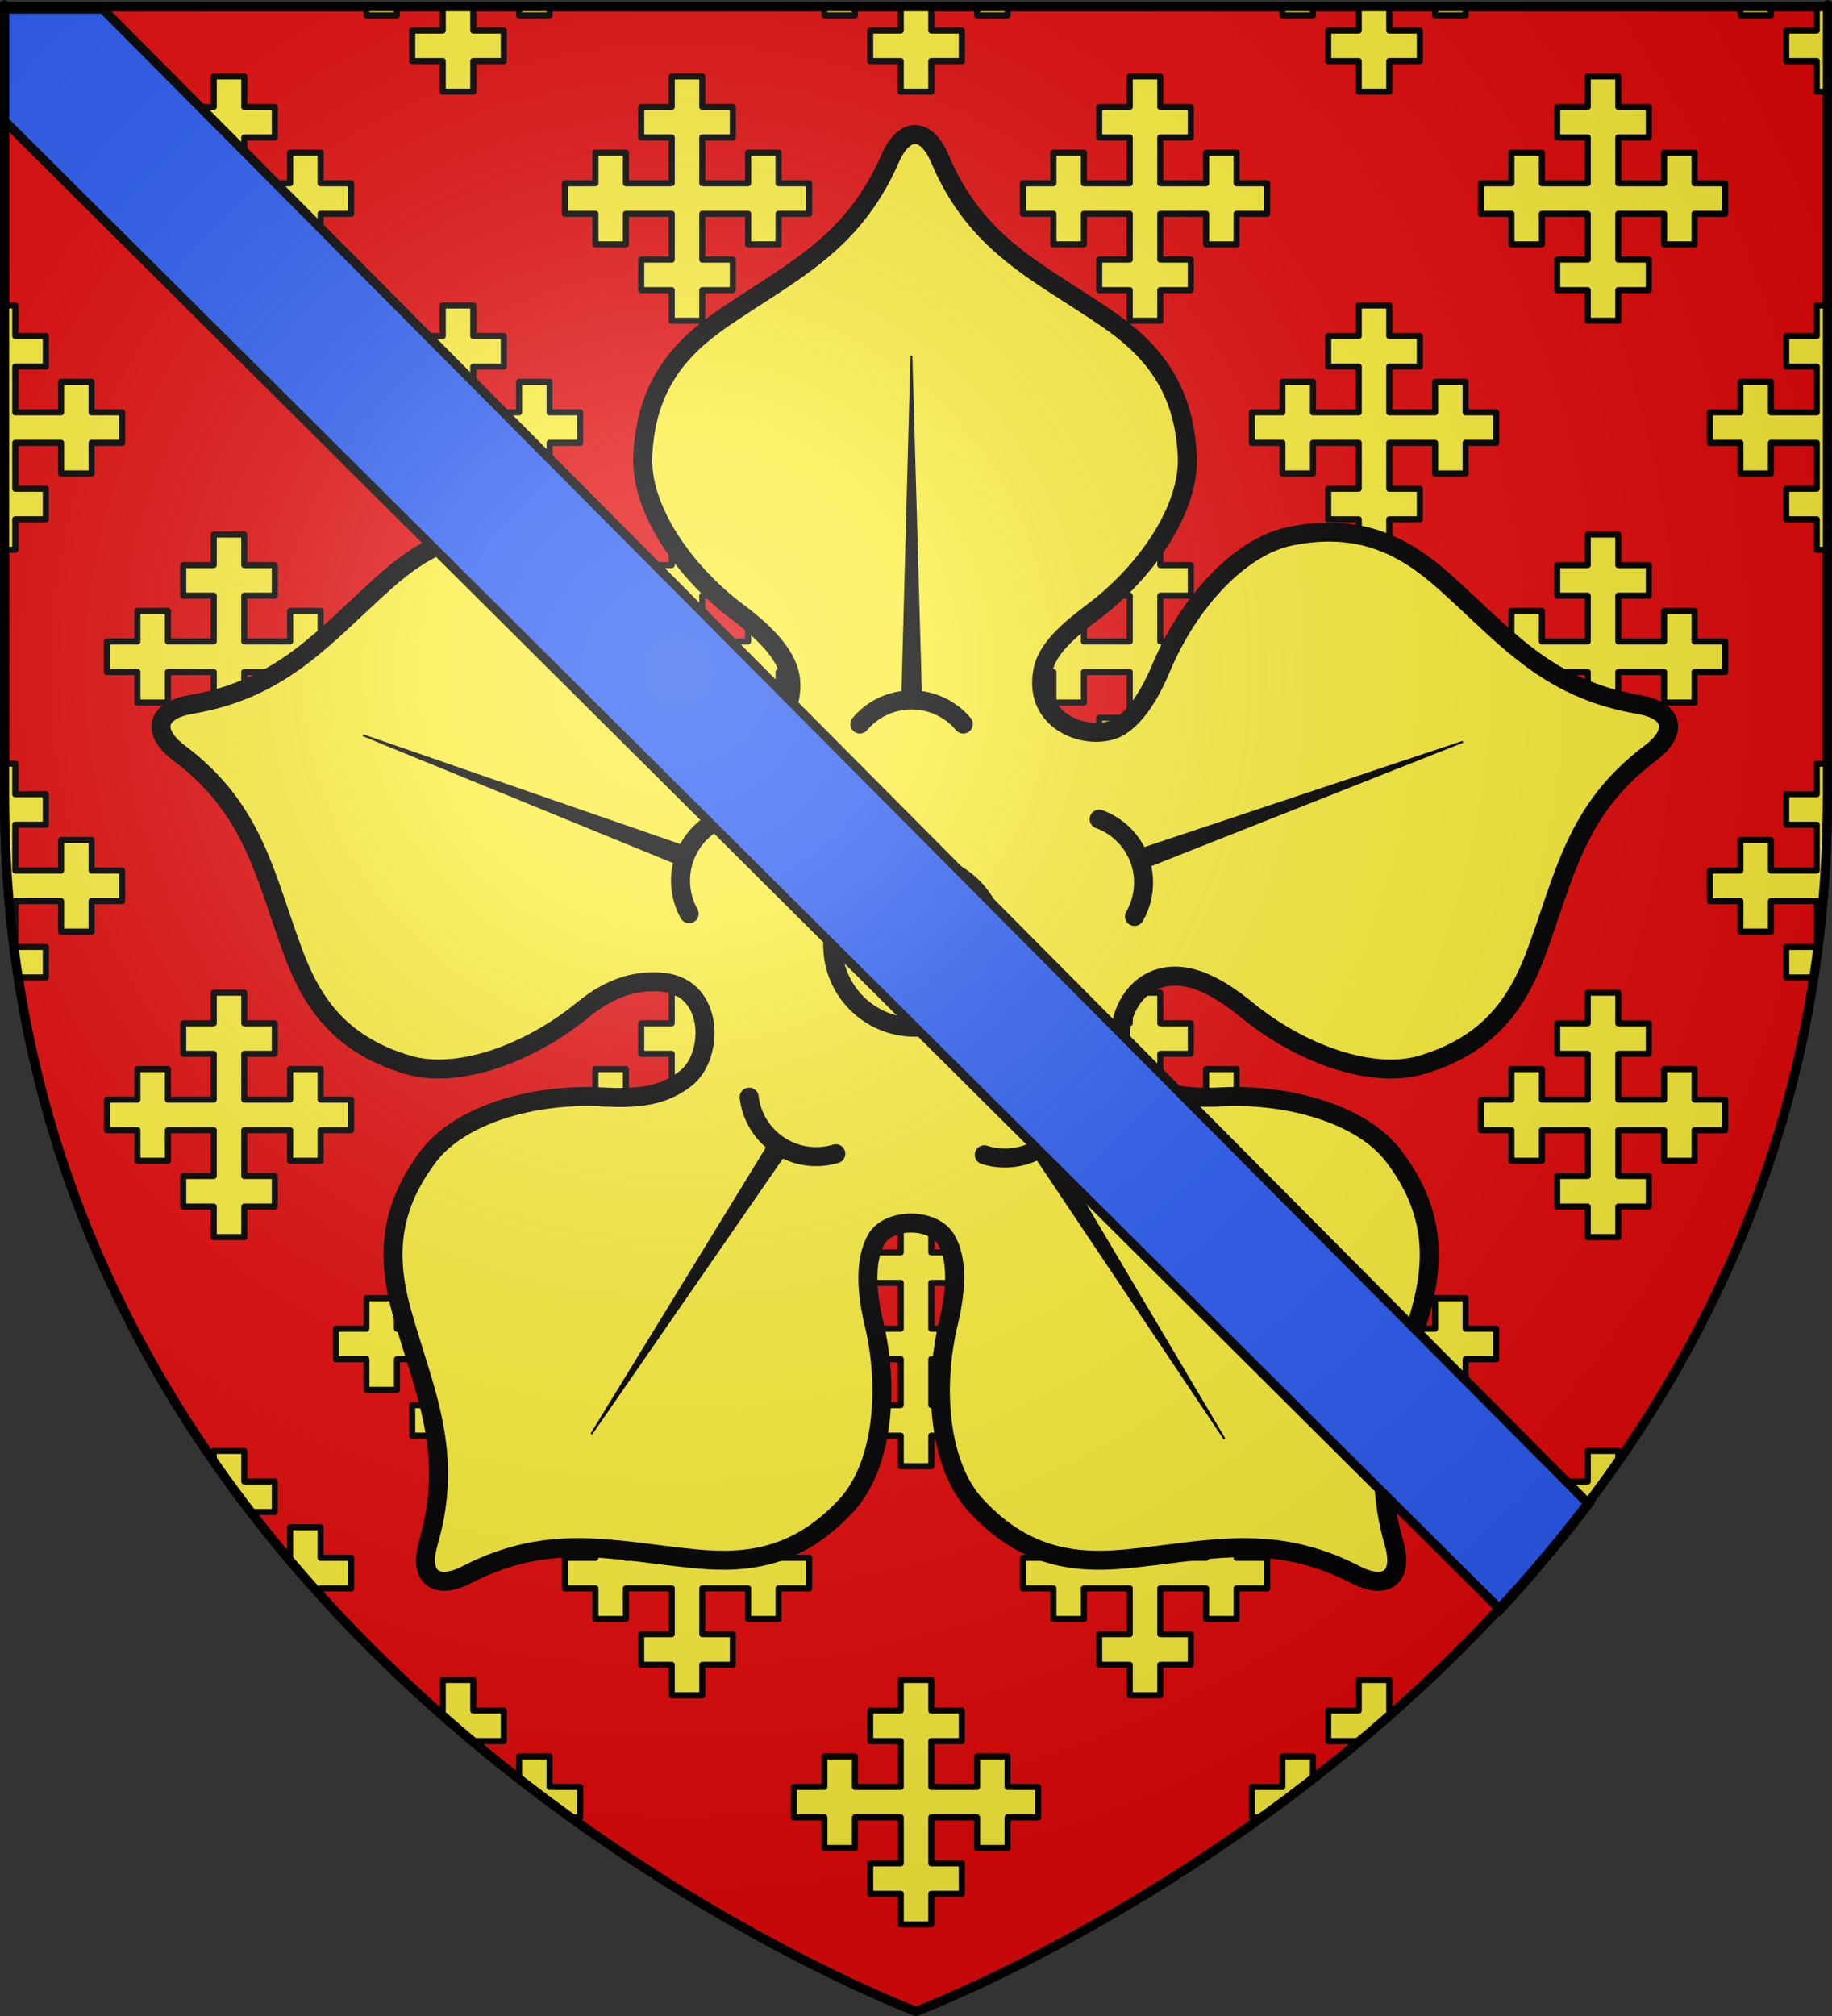 <?xml version="1.0" encoding="UTF-8" standalone="no"?>
<svg
   xmlns:dc="http://purl.org/dc/elements/1.1/"
   xmlns:cc="http://creativecommons.org/ns#"
   xmlns:rdf="http://www.w3.org/1999/02/22-rdf-syntax-ns#"
   xmlns:svg="http://www.w3.org/2000/svg"
   xmlns="http://www.w3.org/2000/svg"
   xmlns:xlink="http://www.w3.org/1999/xlink"
   xmlns:sodipodi="http://sodipodi.sourceforge.net/DTD/sodipodi-0.dtd"
   xmlns:inkscape="http://www.inkscape.org/namespaces/inkscape"
   height="660"
   width="600"
   version="1.0"
   id="svg2"
   sodipodi:version="0.32"
   inkscape:version="0.92.2 (5c3e80d, 2017-08-06)"
   sodipodi:docname="Arms of Robert de Umfreville (d.1325).svg"
   inkscape:export-filename="/Users/olivier/Desktop/Blason Rouge/Blason_Vide_3D.png"
   inkscape:export-xdpi="144"
   inkscape:export-ydpi="144"
   inkscape:output_extension="org.inkscape.output.svg.inkscape">
  <rect width="100%" height="100%" fill="#333333" stroke="none"/>
  <sodipodi:namedview
     inkscape:window-height="961"
     inkscape:window-width="1280"
     inkscape:pageshadow="2"
     inkscape:pageopacity="0.0"
     guidetolerance="10.0"
     gridtolerance="10.0"
     objecttolerance="10.0"
     borderopacity="1.0"
     bordercolor="#666666"
     pagecolor="#ffffff"
     id="base"
     showgrid="false"
     height="660px"
     inkscape:zoom="1.1575758"
     inkscape:cx="159.62042"
     inkscape:cy="364.55497"
     inkscape:window-x="-8"
     inkscape:window-y="-8"
     inkscape:current-layer="layer4"
     inkscape:window-maximized="1" />
  <desc
     id="desc4">Flag of Canton of Valais (Wallis)</desc>
  <defs
     id="defs6">
    <linearGradient
       id="linearGradient2893">
      <stop
         style="stop-color:white;stop-opacity:0.314;"
         offset="0"
         id="stop2895" />
      <stop
         id="stop2897"
         offset="0.19"
         style="stop-color:white;stop-opacity:0.251;" />
      <stop
         style="stop-color:#6b6b6b;stop-opacity:0.125;"
         offset="0.6"
         id="stop2901" />
      <stop
         style="stop-color:black;stop-opacity:0.125;"
         offset="1"
         id="stop2899" />
    </linearGradient>
    <radialGradient
       inkscape:collect="always"
       xlink:href="#linearGradient2893"
       id="radialGradient3163"
       gradientUnits="userSpaceOnUse"
       gradientTransform="matrix(1.353,0,0,1.349,-77.629,-85.747)"
       cx="221.445"
       cy="226.331"
       fx="221.445"
       fy="226.331"
       r="300" />
  </defs>
  <g
     inkscape:groupmode="layer"
     id="layer3"
     inkscape:label="Fond écu"
     style="display:inline"
     sodipodi:insensitive="true">
    <path
       id="path2855"
       style="display:inline;fill:#e20909;fill-opacity:1;fill-rule:evenodd;stroke:#000000;stroke-width:3;stroke-linecap:butt;stroke-linejoin:miter;stroke-miterlimit:4;stroke-dasharray:none;stroke-opacity:1"
       d="m 300,658.5 c 0,0 298.5,-112.32 298.5,-397.772 0,-285.452 0,-258.552 0,-258.552 H 1.5 V 260.728 C 1.5,546.18 300,658.5 300,658.5 Z"
       sodipodi:nodetypes="cccccc"
       inkscape:connector-curvature="0" />
    <path
       style="display:inline;overflow:visible;visibility:visible;opacity:1;fill:#fcef3c;fill-opacity:1;fill-rule:nonzero;stroke:#000000;stroke-width:2;stroke-linecap:butt;stroke-linejoin:round;stroke-miterlimit:4;stroke-dasharray:none;stroke-dashoffset:0;stroke-opacity:1;marker:none;marker-start:none;marker-mid:none;marker-end:none"
       d="M 1.5,2.188 V 30 H 5 V 20 H 15 V 10 H 5 V 2.188 Z m 18.5,0 V 5 H 30 V 2.188 Z m 100,0 V 5 h 10 V 2.188 Z m 25,0 V 10 h -10 v 10 h 10 v 10 h 10 V 20 h 10 V 10 H 155 V 2.188 Z m 25,0 V 5 h 10 V 2.188 Z m 100,0 V 5 h 10 V 2.188 Z m 25,0 V 10 h -10 v 10 h 10 v 10 h 10 V 20 h 10 V 10 H 305 V 2.188 Z m 25,0 V 5 h 10 V 2.188 Z m 100,0 V 5 h 10 V 2.188 Z m 25,0 V 10 h -10 v 10 h 10 v 10 h 10 V 20 h 10 V 10 H 455 V 2.188 Z m 25,0 V 5 h 10 V 2.188 Z m 100,0 V 5 h 10 V 2.188 Z m 25,0 V 10 h -10 v 10 h 10 v 10 h 3.5 c 0,0.2 0,-27.812 0,-27.812 z M 70,25 V 35 H 60 V 45 H 70 V 60 H 55 V 50 H 45 V 60 H 35 V 70 H 45 V 80 H 55 V 70 H 70 V 85 H 60 v 10 h 10 v 10 H 80 V 95 H 90 V 85 H 80 V 70 h 15 v 10 h 10 V 70 h 10 V 60 H 105 V 50 H 95 V 60 H 80 V 45 H 90 V 35 H 80 V 25 Z m 150,0 v 10 h -10 v 10 h 10 V 60 H 205 V 50 h -10 v 10 h -10 v 10 h 10 v 10 h 10 V 70 h 15 v 15 h -10 v 10 h 10 v 10 h 10 V 95 h 10 V 85 H 230 V 70 h 15 v 10 h 10 V 70 h 10 V 60 H 255 V 50 H 245 V 60 H 230 V 45 h 10 V 35 H 230 V 25 Z m 150,0 v 10 h -10 v 10 h 10 V 60 H 355 V 50 h -10 v 10 h -10 v 10 h 10 v 10 h 10 V 70 h 15 v 15 h -10 v 10 h 10 v 10 h 10 V 95 h 10 V 85 H 380 V 70 h 15 v 10 h 10 V 70 h 10 V 60 H 405 V 50 H 395 V 60 H 380 V 45 h 10 V 35 H 380 V 25 Z m 150,0 v 10 h -10 v 10 h 10 V 60 H 505 V 50 h -10 v 10 h -10 v 10 h 10 v 10 h 10 V 70 h 15 v 15 h -10 v 10 h 10 v 10 h 10 V 95 h 10 V 85 H 530 V 70 h 15 v 10 h 10 V 70 h 10 V 60 H 555 V 50 H 545 V 60 H 530 V 45 h 10 V 35 H 530 V 25 Z M 1.5,100 v 80 H 5 V 170 H 15 V 160 H 5 v -15 h 15 v 10 H 30 V 145 H 40 V 135 H 30 V 125 H 20 v 10 H 5 V 120 H 15 V 110 H 5 v -10 z m 143.5,0 v 10 h -10 v 10 h 10 v 15 h -15 v -10 h -10 v 10 h -10 v 10 h 10 v 10 h 10 v -10 h 15 v 15 h -10 v 10 h 10 v 10 h 10 v -10 h 10 v -10 h -10 v -15 h 15 v 10 h 10 v -10 h 10 v -10 h -10 v -10 h -10 v 10 h -15 v -15 h 10 v -10 h -10 v -10 z m 150,0 v 10 h -10 v 10 h 10 v 15 h -15 v -10 h -10 v 10 h -10 v 10 h 10 v 10 h 10 v -10 h 15 v 15 h -10 v 10 h 10 v 10 h 10 v -10 h 10 v -10 h -10 v -15 h 15 v 10 h 10 v -10 h 10 v -10 h -10 v -10 h -10 v 10 h -15 v -15 h 10 v -10 h -10 v -10 z m 150,0 v 10 h -10 v 10 h 10 v 15 h -15 v -10 h -10 v 10 h -10 v 10 h 10 v 10 h 10 v -10 h 15 v 15 h -10 v 10 h 10 v 10 h 10 v -10 h 10 v -10 h -10 v -15 h 15 v 10 h 10 v -10 h 10 v -10 h -10 v -10 h -10 v 10 h -15 v -15 h 10 v -10 h -10 v -10 z m 150,0 v 10 h -10 v 10 h 10 v 15 h -15 v -10 h -10 v 10 h -10 v 10 h 10 v 10 h 10 v -10 h 15 v 15 h -10 v 10 h 10 v 10 h 3.5 c 0,-38.209 0,-71.272 0,-80 z M 70,175 v 10 H 60 v 10 h 10 v 15 H 55 V 200 H 45 v 10 H 35 v 10 h 10 v 10 h 10 v -10 h 15 v 15 H 60 v 10 h 10 v 10 H 80 V 245 H 90 V 235 H 80 v -15 h 15 v 10 h 10 v -10 h 10 V 210 H 105 V 200 H 95 v 10 H 80 V 195 H 90 V 185 H 80 v -10 z m 150,0 v 10 h -10 v 10 h 10 v 15 h -15 v -10 h -10 v 10 h -10 v 10 h 10 v 10 h 10 v -10 h 15 v 15 h -10 v 10 h 10 v 10 h 10 v -10 h 10 v -10 h -10 v -15 h 15 v 10 h 10 v -10 h 10 v -10 h -10 v -10 h -10 v 10 h -15 v -15 h 10 v -10 h -10 v -10 z m 150,0 v 10 h -10 v 10 h 10 v 15 h -15 v -10 h -10 v 10 h -10 v 10 h 10 v 10 h 10 v -10 h 15 v 15 h -10 v 10 h 10 v 10 h 10 v -10 h 10 v -10 h -10 v -15 h 15 v 10 h 10 v -10 h 10 v -10 h -10 v -10 h -10 v 10 h -15 v -15 h 10 v -10 h -10 v -10 z m 150,0 v 10 h -10 v 10 h 10 v 15 h -15 v -10 h -10 v 10 h -10 v 10 h 10 v 10 h 10 v -10 h 15 v 15 h -10 v 10 h 10 v 10 h 10 v -10 h 10 v -10 h -10 v -15 h 15 v 10 h 10 v -10 h 10 v -10 h -10 v -10 h -10 v 10 h -15 v -15 h 10 V 185 H 530 V 175 Z M 1.5,250 v 10.719 C 1.5,281.373 3.069,301.136 5.969,320 H 15 V 310 H 5 v -15 h 15 v 10 H 30 V 295 H 40 V 285 H 30 V 275 H 20 v 10 H 5 V 270 H 15 V 260 H 5 v -10 z m 143.5,0 v 10 h -10 v 10 h 10 v 15 h -15 v -10 h -10 v 10 h -10 v 10 h 10 v 10 h 10 v -10 h 15 v 15 h -10 v 10 h 10 v 10 h 10 v -10 h 10 v -10 h -10 v -15 h 15 v 10 h 10 v -10 h 10 v -10 h -10 v -10 h -10 v 10 h -15 v -15 h 10 v -10 h -10 v -10 z m 150,0 v 10 h -10 v 10 h 10 v 15 h -15 v -10 h -10 v 10 h -10 v 10 h 10 v 10 h 10 v -10 h 15 v 15 h -10 v 10 h 10 v 10 h 10 v -10 h 10 v -10 h -10 v -15 h 15 v 10 h 10 v -10 h 10 v -10 h -10 v -10 h -10 v 10 h -15 v -15 h 10 v -10 h -10 v -10 z m 150,0 v 10 h -10 v 10 h 10 v 15 h -15 v -10 h -10 v 10 h -10 v 10 h 10 v 10 h 10 v -10 h 15 v 15 h -10 v 10 h 10 v 10 h 10 v -10 h 10 v -10 h -10 v -15 h 15 v 10 h 10 v -10 h 10 v -10 h -10 v -10 h -10 v 10 h -15 v -15 h 10 v -10 h -10 v -10 z m 150,0 v 10 h -10 v 10 h 10 v 15 h -15 v -10 h -10 v 10 h -10 v 10 h 10 v 10 h 10 v -10 h 15 v 15 h -10 v 10 h 9.031 c 2.899,-18.864 4.469,-38.627 4.469,-59.281 0,-11.835 0,0.067 0,-10.719 z M 70,325 v 10 H 60 v 10 h 10 v 15 H 55 V 350 H 45 v 10 H 35 v 10 h 10 v 10 h 10 v -10 h 15 v 15 H 60 v 10 h 10 v 10 H 80 V 395 H 90 V 385 H 80 v -15 h 15 v 10 h 10 v -10 h 10 V 360 H 105 V 350 H 95 v 10 H 80 V 345 H 90 V 335 H 80 v -10 z m 150,0 v 10 h -10 v 10 h 10 v 15 h -15 v -10 h -10 v 10 h -10 v 10 h 10 v 10 h 10 v -10 h 15 v 15 h -10 v 10 h 10 v 10 h 10 v -10 h 10 v -10 h -10 v -15 h 15 v 10 h 10 v -10 h 10 v -10 h -10 v -10 h -10 v 10 h -15 v -15 h 10 v -10 h -10 v -10 z m 150,0 v 10 h -10 v 10 h 10 v 15 h -15 v -10 h -10 v 10 h -10 v 10 h 10 v 10 h 10 v -10 h 15 v 15 h -10 v 10 h 10 v 10 h 10 v -10 h 10 v -10 h -10 v -15 h 15 v 10 h 10 v -10 h 10 v -10 h -10 v -10 h -10 v 10 h -15 v -15 h 10 v -10 h -10 v -10 z m 150,0 v 10 h -10 v 10 h 10 v 15 h -15 v -10 h -10 v 10 h -10 v 10 h 10 v 10 h 10 v -10 h 15 v 15 h -10 v 10 h 10 v 10 h 10 v -10 h 10 v -10 h -10 v -15 h 15 v 10 h 10 v -10 h 10 v -10 h -10 v -10 h -10 v 10 h -15 v -15 h 10 v -10 h -10 v -10 z m -375,75 v 10 h -10 v 10 h 10 v 15 h -15 v -10 h -10 v 10 h -10 v 10 h 10 v 10 h 10 v -10 h 15 v 15 h -10 v 10 h 10 v 10 h 10 v -10 h 10 v -10 h -10 v -15 h 15 v 10 h 10 v -10 h 10 v -10 h -10 v -10 h -10 v 10 h -15 v -15 h 10 v -10 h -10 v -10 z m 150,0 v 10 h -10 v 10 h 10 v 15 h -15 v -10 h -10 v 10 h -10 v 10 h 10 v 10 h 10 v -10 h 15 v 15 h -10 v 10 h 10 v 10 h 10 v -10 h 10 v -10 h -10 v -15 h 15 v 10 h 10 v -10 h 10 v -10 h -10 v -10 h -10 v 10 h -15 v -15 h 10 v -10 h -10 v -10 z m 150,0 v 10 h -10 v 10 h 10 v 15 h -15 v -10 h -10 v 10 h -10 v 10 h 10 v 10 h 10 v -10 h 15 v 15 h -10 v 10 h 10 v 10 h 10 v -10 h 10 v -10 h -10 v -15 h 15 v 10 h 10 v -10 h 10 v -10 h -10 v -10 h -10 v 10 h -15 v -15 h 10 V 410 H 455 V 400 Z M 70,475 v 3.438 c 3.945,5.671 8.013,11.184 12.156,16.562 H 90 V 485 H 80 v -10 z m 150,0 v 10 h -10 v 10 h 10 v 15 h -15 v -10 h -10 v 10 h -10 v 10 h 10 v 10 h 10 v -10 h 15 v 15 h -10 v 10 h 10 v 10 h 10 v -10 h 10 v -10 h -10 v -15 h 15 v 10 h 10 v -10 h 10 v -10 h -10 v -10 h -10 v 10 h -15 v -15 h 10 v -10 h -10 v -10 z m 150,0 v 10 h -10 v 10 h 10 v 15 h -15 v -10 h -10 v 10 h -10 v 10 h 10 v 10 h 10 v -10 h 15 v 15 h -10 v 10 h 10 v 10 h 10 v -10 h 10 v -10 h -10 v -15 h 15 v 10 h 10 v -10 h 10 v -10 h -10 v -10 h -10 v 10 h -15 v -15 h 10 v -10 h -10 v -10 z m 150,0 v 10 h -10 v 10 h 7.844 C 521.987,489.621 526.055,484.108 530,478.438 V 475 Z M 95,500 v 10 h -0.781 c 3.542,4.206 7.149,8.3 10.781,12.312 V 520 h 10 v -10 h -10 v -10 z m 400,0 v 10 h -10 v 10 h 10 v 2.312 c 3.632,-4.012 7.239,-8.107 10.781,-12.312 H 505 v -10 z m -350,50 v 10 h -1.875 c 3.952,3.51 7.92,6.91 11.875,10.219 V 570 h 10 v -10 h -10 v -10 z m 150,0 v 10 h -10 v 10 h 10 v 15 h -15 v -10 h -10 v 10 h -10 v 10 h 10 v 10 h 10 v -10 h 15 v 15 h -10 v 10 h 10 v 10 h 10 v -10 h 10 v -10 h -10 v -15 h 15 v 10 h 10 v -10 h 10 v -10 h -10 v -10 h -10 v 10 h -15 v -15 h 10 v -10 h -10 v -10 z m 150,0 v 10 h -10 v 10 h 10 v 0.219 c 3.955,-3.309 7.923,-6.709 11.875,-10.219 H 455 v -10 z m -275,25 v 7.344 c 5.678,4.42 11.306,8.644 16.875,12.656 H 190 v -10 h -10 v -10 z m 250,0 v 10 h -10 v 10 h 3.125 c 5.569,-4.012 11.197,-8.236 16.875,-12.656 V 575 Z"
       id="rect3701"
       inkscape:connector-curvature="0" />
  </g>
  <g
     inkscape:groupmode="layer"
     id="layer4"
     inkscape:label="Meubles"
     style="display:inline">
    <g
       id="g3001"
       transform="matrix(6.226,0,0,6.226,49.6,40.914)"
       sodipodi:insensitive="true">
      <path
         sodipodi:nodetypes="csssssssssssssssssssssssssssssssssssscssssssssssssc"
         inkscape:connector-curvature="0"
         id="path3136"
         d="m 26.957,45.083 c -1.274,-0.123 -2.656,0.13 -4.269,1.451 -2.819,2.307 -6.586,3.668 -9.213,2.883 -3.516,-1.051 -5.015,-3.22 -5.995,-5.844 -1.51,-4.042 -2.054,-7.569 -6.02,-10.544 -1.453,-1.09 -1.264,-2.236 0.621,-2.558 4.887,-0.835 7.03,-3.634 10.256,-6.498 2.095,-1.86 4.435,-3.074 8.034,-2.357 2.688,0.536 5.38,3.503 6.791,6.861 0.785,1.869 1.797,3.13 2.955,3.612 1.23,0.511 3.706,-0.401 3.509,-2.865 -0.097,-1.215 -1.203,-2.423 -2.761,-3.586 -2.918,-2.179 -5.148,-5.507 -5.02,-8.245 0.172,-3.665 1.915,-5.644 4.226,-7.228 3.558,-2.44 6.791,-3.844 8.78,-8.385 0.767,-1.752 1.925,-1.659 2.632,0.014 1.93,4.566 5.222,5.945 8.78,8.385 2.31,1.584 4.053,3.563 4.226,7.228 0.129,2.738 -2.101,6.066 -5.02,8.245 -1.291,0.964 -2.333,1.92 -2.563,2.973 -0.641,2.927 2.688,3.925 4.112,2.951 0.858,-0.586 1.537,-1.693 2.128,-3.098 1.411,-3.358 4.103,-6.325 6.791,-6.861 3.599,-0.717 5.939,0.497 8.034,2.357 3.226,2.864 5.369,5.663 10.256,6.498 1.885,0.322 2.075,1.468 0.621,2.558 -3.966,2.975 -4.51,6.502 -6.02,10.544 -0.98,2.624 -2.48,4.793 -5.995,5.844 -2.626,0.785 -6.394,-0.576 -9.213,-2.883 -1.235,-1.01 -2.407,-1.664 -3.472,-1.766 -3.253,-0.313 -4.335,4.38 -1.708,5.745 0.936,0.486 2.223,0.678 3.78,0.595 3.637,-0.194 7.481,0.935 9.135,3.121 2.214,2.926 2.142,5.562 1.381,8.258 -1.171,4.152 -2.756,7.301 -1.377,12.063 0.532,1.837 -0.417,2.507 -2.031,1.674 -4.406,-2.272 -7.818,-1.224 -12.113,-0.821 -2.789,0.262 -5.395,-0.142 -7.873,-2.848 -1.852,-2.021 -2.269,-6.006 -1.422,-9.548 0.435,-1.819 0.487,-3.373 -0.114,-4.397 -0.695,-1.184 -3.068,-1.137 -3.686,-8.71e-4 -0.567,1.043 -0.55,2.578 -0.115,4.398 0.847,3.542 0.43,7.527 -1.422,9.548 -2.479,2.706 -5.084,3.11 -7.873,2.848 -4.295,-0.403 -7.707,-1.452 -12.113,0.821 -1.615,0.833 -2.563,0.163 -2.031,-1.674 1.379,-4.762 -0.206,-7.911 -1.377,-12.063 -0.761,-2.696 -0.833,-5.332 1.381,-8.258 1.654,-2.186 5.498,-3.315 9.135,-3.121 1.937,0.104 3.227,-0.052 4.411,-0.983 1.476,-1.161 1.509,-4.724 -1.157,-5.042 z"
         style="fill:#fcef3c;fill-opacity:1;stroke:#000000;stroke-width:1px;stroke-linecap:butt;stroke-linejoin:miter;stroke-opacity:1" />
      <circle
         transform="matrix(0.872,0,0,0.872,2.792,2.43)"
         id="path3077"
         style="fill:none;stroke:#000000;stroke-width:1.147;stroke-linecap:butt;stroke-linejoin:miter;stroke-miterlimit:4;stroke-dasharray:none;stroke-opacity:1"
         cx="42.842"
         cy="46.675"
         r="4.946" />
      <g
         id="g3871">
        <g
           id="g5278"
           transform="translate(-4.718,-4.052)">
          <path
             sodipodi:open="true"
             sodipodi:end="5.5850536"
             sodipodi:start="3.8397244"
             transform="matrix(0.718,0,0,0.718,13.944,4.324)"
             d="m 39.053,43.496 a 4.946,4.946 0 0 1 3.789,-1.767 4.946,4.946 0 0 1 3.789,1.767"
             sodipodi:ry="4.946002"
             sodipodi:rx="4.946002"
             sodipodi:cy="46.674767"
             sodipodi:cx="42.842133"
             id="path3077-7"
             style="fill:none;stroke:#000000;stroke-width:1.393;stroke-linecap:round;stroke-linejoin:miter;stroke-miterlimit:4;stroke-dasharray:none;stroke-opacity:1"
             sodipodi:type="arc" />
          <path
             sodipodi:nodetypes="cccc"
             inkscape:connector-curvature="0"
             id="path5258"
             d="M 44.207,34.441 44.695,16.184 45.211,34.441 Z"
             style="fill:#000000;fill-opacity:1;stroke:#000000;stroke-width:0.1;stroke-linecap:butt;stroke-linejoin:miter;stroke-miterlimit:4;stroke-dasharray:none;stroke-opacity:1" />
        </g>
        <g
           id="g5306"
           inkscape:transform-center-y="-5.7393126"
           transform="rotate(70.027,45.242,41.645)"
           inkscape:transform-center-x="-19.207866">
          <path
             sodipodi:type="arc"
             style="fill:none;stroke:#000000;stroke-width:1.393;stroke-linecap:round;stroke-linejoin:miter;stroke-miterlimit:4;stroke-dasharray:none;stroke-opacity:1"
             id="path5308"
             sodipodi:cx="42.842133"
             sodipodi:cy="46.674767"
             sodipodi:rx="4.946002"
             sodipodi:ry="4.946002"
             d="m 39.053,43.496 a 4.946,4.946 0 0 1 3.789,-1.767 4.946,4.946 0 0 1 3.789,1.767"
             transform="matrix(0.718,0,0,0.718,13.944,4.324)"
             sodipodi:start="3.8397244"
             sodipodi:end="5.5850536"
             sodipodi:open="true" />
          <path
             style="fill:#000000;fill-opacity:1;stroke:#000000;stroke-width:0.1;stroke-linecap:butt;stroke-linejoin:miter;stroke-miterlimit:4;stroke-dasharray:none;stroke-opacity:1"
             d="M 44.207,34.441 44.695,16.184 45.211,34.441 Z"
             id="path5310"
             inkscape:connector-curvature="0"
             sodipodi:nodetypes="cccc" />
        </g>
        <g
           inkscape:transform-center-x="-9.9143677"
           transform="rotate(147.803,42.935,44.331)"
           inkscape:transform-center-y="16.964389"
           id="g5312">
          <path
             sodipodi:open="true"
             sodipodi:end="5.5850536"
             sodipodi:start="3.8397244"
             transform="matrix(0.718,0,0,0.718,13.944,4.324)"
             d="m 39.053,43.496 a 4.946,4.946 0 0 1 3.789,-1.767 4.946,4.946 0 0 1 3.789,1.767"
             sodipodi:ry="4.946002"
             sodipodi:rx="4.946002"
             sodipodi:cy="46.674767"
             sodipodi:cx="42.842133"
             id="path5314"
             style="fill:none;stroke:#000000;stroke-width:1.393;stroke-linecap:round;stroke-linejoin:miter;stroke-miterlimit:4;stroke-dasharray:none;stroke-opacity:1"
             sodipodi:type="arc" />
          <path
             sodipodi:nodetypes="cccc"
             inkscape:connector-curvature="0"
             id="path5316"
             d="M 44.207,34.441 44.695,16.184 45.211,34.441 Z"
             style="fill:#000000;fill-opacity:1;stroke:#000000;stroke-width:0.1;stroke-linecap:butt;stroke-linejoin:miter;stroke-miterlimit:4;stroke-dasharray:none;stroke-opacity:1" />
        </g>
        <g
           id="g5318"
           inkscape:transform-center-y="16.768609"
           transform="rotate(-146.876,41.748,45.714)"
           inkscape:transform-center-x="10.202762">
          <path
             sodipodi:type="arc"
             style="fill:none;stroke:#000000;stroke-width:1.393;stroke-linecap:round;stroke-linejoin:miter;stroke-miterlimit:4;stroke-dasharray:none;stroke-opacity:1"
             id="path5320"
             sodipodi:cx="42.842133"
             sodipodi:cy="46.674767"
             sodipodi:rx="4.946002"
             sodipodi:ry="4.946002"
             d="m 39.053,43.496 a 4.946,4.946 0 0 1 3.789,-1.767 4.946,4.946 0 0 1 3.789,1.767"
             transform="matrix(0.718,0,0,0.718,13.944,4.324)"
             sodipodi:start="3.8397244"
             sodipodi:end="5.5850536"
             sodipodi:open="true" />
          <path
             style="fill:#000000;fill-opacity:1;stroke:#000000;stroke-width:0.1;stroke-linecap:butt;stroke-linejoin:miter;stroke-miterlimit:4;stroke-dasharray:none;stroke-opacity:1"
             d="M 44.207,34.441 44.695,16.184 45.211,34.441 Z"
             id="path5322"
             inkscape:connector-curvature="0"
             sodipodi:nodetypes="cccc" />
        </g>
        <g
           inkscape:transform-center-x="19.101773"
           transform="rotate(-69.291,39.418,48.426)"
           inkscape:transform-center-y="-5.9873486"
           id="g5324">
          <path
             sodipodi:open="true"
             sodipodi:end="5.5850536"
             sodipodi:start="3.8397244"
             transform="matrix(0.718,0,0,0.718,13.944,4.324)"
             d="m 39.053,43.496 a 4.946,4.946 0 0 1 3.789,-1.767 4.946,4.946 0 0 1 3.789,1.767"
             sodipodi:ry="4.946002"
             sodipodi:rx="4.946002"
             sodipodi:cy="46.674767"
             sodipodi:cx="42.842133"
             id="path5326"
             style="fill:none;stroke:#000000;stroke-width:1.393;stroke-linecap:round;stroke-linejoin:miter;stroke-miterlimit:4;stroke-dasharray:none;stroke-opacity:1"
             sodipodi:type="arc" />
          <path
             sodipodi:nodetypes="cccc"
             inkscape:connector-curvature="0"
             id="path5328"
             d="M 44.207,34.441 44.695,16.184 45.211,34.441 Z"
             style="fill:#000000;fill-opacity:1;stroke:#000000;stroke-width:0.1;stroke-linecap:butt;stroke-linejoin:miter;stroke-miterlimit:4;stroke-dasharray:none;stroke-opacity:1" />
        </g>
      </g>
    </g>
    <path
       id="path41770"
       style="display:inline;opacity:1;fill:#2b5df2;fill-opacity:1;fill-rule:evenodd;stroke:#000000;stroke-width:3;stroke-linecap:butt;stroke-linejoin:miter;stroke-miterlimit:4;stroke-dasharray:none;stroke-opacity:1"
       d="M 1.436,39.553 491.317,526.945 c 9.995,-10.809 19.711,-22.339 28.954,-34.606 L 33.655,2.959 H 1.436 Z"
       sodipodi:nodetypes="cccccc"
       inkscape:connector-curvature="0"
       inkscape:transform-center-x="-54.29371"
       inkscape:transform-center-y="63.991661"
       sodipodi:insensitive="true" />
  </g>
  <g
     inkscape:groupmode="layer"
     id="layer2"
     inkscape:label="Reflet final"
     sodipodi:insensitive="true"
     style="display:inline">
    <path
       sodipodi:nodetypes="cccccc"
       d="m 300,658.5 c 0,0 298.5,-112.32 298.5,-397.772 0,-285.452 0,-258.552 0,-258.552 H 1.5 V 260.728 C 1.5,546.18 300,658.5 300,658.5 Z"
       style="opacity:1;fill:url(#radialGradient3163);fill-opacity:1;fill-rule:evenodd;stroke:none;stroke-width:1px;stroke-linecap:butt;stroke-linejoin:miter;stroke-opacity:1"
       id="path2875"
       inkscape:export-xdpi="144"
       inkscape:export-ydpi="144"
       inkscape:connector-curvature="0" />
  </g>
  <g
     inkscape:groupmode="layer"
     id="layer1"
     inkscape:label="Contour final"
     sodipodi:insensitive="true">
    <path
       sodipodi:nodetypes="cccccc"
       d="M 300,658.5 C 300,658.5 1.5,546.18 1.5,260.728 C 1.5,-24.723 1.5,2.176 1.5,2.176 L 598.5,2.176 L 598.5,260.728 C 598.5,546.18 300,658.5 300,658.5 z "
       style="opacity:1;fill:none;fill-opacity:1;fill-rule:evenodd;stroke:#000000;stroke-width:3;stroke-linecap:butt;stroke-linejoin:miter;stroke-miterlimit:4;stroke-dasharray:none;stroke-opacity:1"
       id="path1411"
       inkscape:export-xdpi="144"
       inkscape:export-ydpi="144" />
  </g>
</svg>
